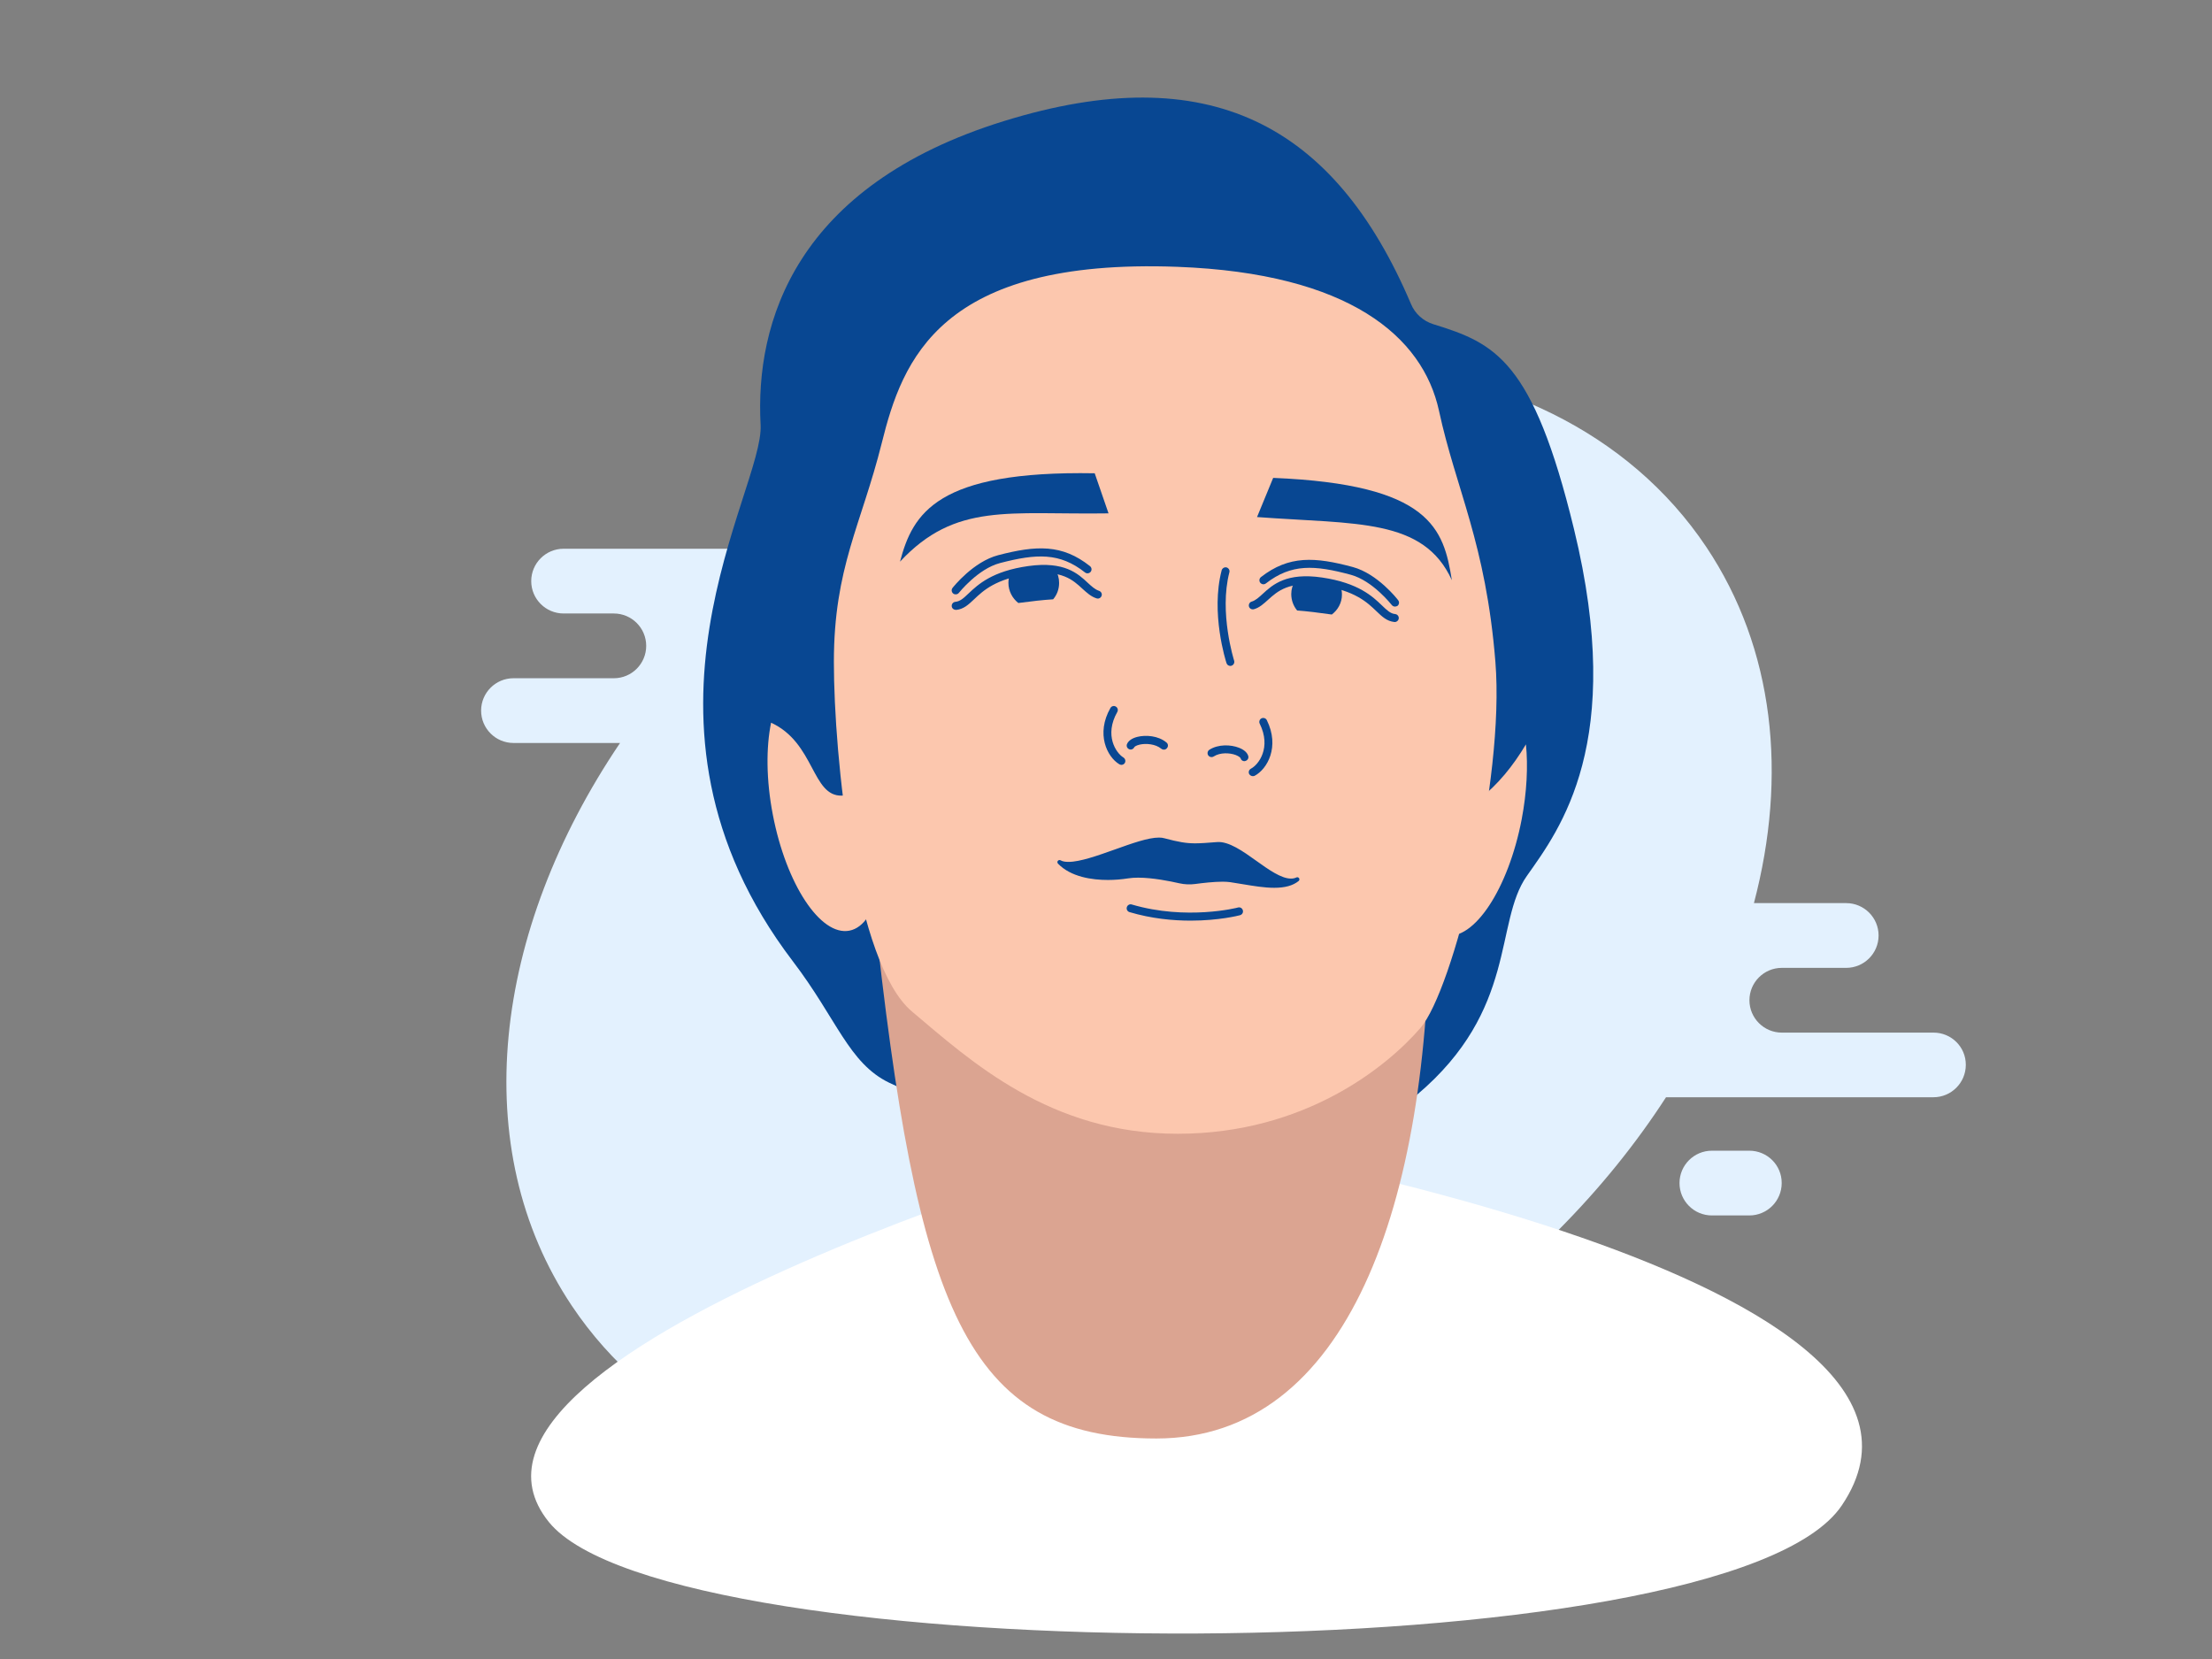 <?xml version="1.0" encoding="utf-8"?>
<!-- Generator: Adobe Illustrator 18.0.0, SVG Export Plug-In . SVG Version: 6.00 Build 0)  -->
<!DOCTYPE svg PUBLIC "-//W3C//DTD SVG 1.1//EN" "http://www.w3.org/Graphics/SVG/1.1/DTD/svg11.dtd">
<svg version="1.1" id="Layer_1" xmlns="http://www.w3.org/2000/svg" xmlns:xlink="http://www.w3.org/1999/xlink" x="0px" y="0px"
	 width="1920px" height="1440px" viewBox="0 0 1920 1440" enable-background="new 0 0 1920 1440" xml:space="preserve">
<rect x="0" y="0" width="1920" height="1440" fill="#808080" stroke="none"/>
<g id="Layer_2">
</g>
<g>
	<g>
		<path fill="#E3F1FE" d="M1518.4,998.8h-32.5c-15.5,0-28.1,12.6-28.1,28.1c0,15.5,12.6,28.1,28.1,28.1h32.5
			c15.5,0,28.1-12.6,28.1-28.1C1546.6,1011.4,1534,998.8,1518.4,998.8z"/>
		<path fill="#E3F1FE" d="M1678.3,896.3h-199.5l0,0h67.8c-15.5,0-28.1-12.6-28.1-28.1s12.6-28.1,28.1-28.1h55.9
			c15.5,0,28.1-12.6,28.1-28.1s-12.6-28.1-28.1-28.1h-80.1c29.2-110.8,17.8-220.7-41.4-309.2C1346.6,274.1,1017.4,259,745.5,441
			c-16.9,11.3-33.1,23.1-48.7,35.3H489.2c-15.5,0-28.1,12.6-28.1,28.1c0,15.5,12.6,28.1,28.1,28.1h43.6c15.5,0,28.1,12.6,28.1,28.1
			s-12.6,28.1-28.1,28.1h47.7l0,0H445.7c-15.5,0-28.1,12.6-28.1,28.1s12.6,28.1,28.1,28.1h92.5c-110.5,163.5-133.5,351.6-41.8,488.6
			c134.3,200.5,463.5,215.6,735.3,33.6c90.2-60.4,162.7-134.8,214.4-214.7h232.1c15.5,0,28.1-12.6,28.1-28.1l0,0
			C1706.4,908.8,1693.8,896.3,1678.3,896.3z"/>
	</g>
	<path fill="#FFFFFF" d="M1010.2,984.1c0,0-657,184.6-533.8,337c104.6,129.4,1022.4,133.4,1122.2-14.3
		C1737.3,1101.9,1010.2,984.1,1010.2,984.1z"/>
	<path fill="#084792" d="M1244.1,281.4c-8.7-2.7-15.9-9.1-19.4-17.6c-66.6-156.7-176-213.5-353-158.8
		c-181.9,56.2-216.3,175.5-211.5,263.7c3.2,57.1-130.9,257.1,28,465.7c38.4,50.4,48.5,88.4,83.6,105.4
		c133,64.1,392.1,66.3,458.2,10.4c87.5-74,66.8-149.5,95.3-189.9s86.1-115.6,40.9-301.1C1330.5,312.2,1297.5,297.9,1244.1,281.4z"/>
	<path fill="#DBA491" d="M758.5,788.4c37.1,346.1,79.4,460.2,245.2,460.2s237.2-202.4,237.2-460.2L758.5,788.4L758.5,788.4z"/>
	<path fill="#FCC7AE" d="M1022,231.6c-206.6-7.7-238.8,81.4-256.6,152.8c-17.8,71.3-41.6,108.2-41.6,190.2S742,836.3,791.6,878
		c51.1,43.1,119.8,106.1,230.6,106.1s182.2-58.8,210.7-91.8s73.4-214.3,65.1-317.7s-34.3-149.9-49-218.2
		C1235,292.3,1171.3,237.2,1022,231.6z"/>
	<path fill="#084792" d="M829.5,529.3c-1.8,0-3.3-1.4-3.4-3.1c-0.2-1.9,1.2-3.6,3.1-3.8c4.2-0.4,7.1-3.1,11.5-7.3
		c8.2-7.7,20.5-19.4,52.1-23.8c31.1-4.3,42.9,6.6,51.4,14.6c3.4,3.1,6.3,5.8,9.7,6.9c1.8,0.6,2.9,2.5,2.3,4.3
		c-0.6,1.8-2.5,2.9-4.3,2.3c-4.9-1.5-8.5-4.9-12.4-8.4c-8-7.4-17.9-16.7-45.7-12.8c-29.4,4.1-40.3,14.4-48.3,22
		c-4.9,4.6-9.1,8.6-15.6,9.2C829.7,529.3,829.6,529.3,829.5,529.3z"/>
	<path fill="#084792" d="M829.5,515.9c-0.7,0-1.5-0.2-2.1-0.7c-1.5-1.2-1.8-3.4-0.6-4.9c0.7-0.9,18.1-22.8,39.6-28.4
		c33.1-8.6,55.5-9.7,79.7,9.5c1.5,1.2,1.8,3.4,0.6,4.9s-3.4,1.8-4.9,0.6c-22-17.4-42.1-16.4-73.7-8.2c-19.3,5-35.7,25.8-35.9,26
		C831.6,515.5,830.5,515.9,829.5,515.9z"/>
	<path fill="#084792" d="M883.9,523.4c11.3-1.5,21.7-2.7,30.2-3.2c3.3-3.8,5.2-8.8,5.2-14.2c0-4.2-1.1-8.1-3.2-11.4
		c-6.1-1-13.7-1.2-23.1,0.1c-6.1,0.9-11.5,2-16.2,3.2c-1,2.5-1.5,5.2-1.5,8C875.3,513,878.7,519.3,883.9,523.4z"/>
	<path fill="#084792" d="M1210.7,539.9c-0.1,0-0.2,0-0.4,0c-6.5-0.7-10.7-4.7-15.5-9.3c-7.9-7.6-18.7-18.1-48.1-22.4
		c-27.8-4.1-37.8,5-45.9,12.3c-3.9,3.5-7.5,6.9-12.4,8.3c-1.8,0.5-3.8-0.5-4.3-2.3s0.5-3.8,2.3-4.3c3.4-1,6.3-3.7,9.7-6.8
		c8.6-7.9,20.5-18.7,51.6-14.1c31.5,4.7,43.8,16.5,51.9,24.3c4.4,4.2,7.3,7,11.4,7.4c1.9,0.2,3.3,1.9,3.1,3.8
		C1213.9,538.6,1212.4,539.9,1210.7,539.9z"/>
	<path fill="#084792" d="M1210.8,526.5c-1,0-2.1-0.5-2.7-1.3c-0.2-0.2-16.5-21.1-35.6-26.3c-31.5-8.5-51.6-9.7-73.7,7.5
		c-1.5,1.2-3.7,0.9-4.9-0.6c-1.2-1.5-0.9-3.7,0.6-4.9c24.3-18.9,46.8-17.6,79.8-8.7c21.4,5.8,38.6,27.8,39.3,28.8
		c1.2,1.5,0.9,3.7-0.6,4.9C1212.3,526.3,1211.5,526.5,1210.8,526.5z"/>
	<path fill="#084792" d="M1156,533.4c-11.3-1.6-21.6-2.9-30.1-3.5c-3.2-3.9-5.1-8.8-5.1-14.3c0-4.2,1.2-8,3.3-11.3
		c6.1-1,13.7-1,23.1,0.4c6.1,0.9,11.5,2.1,16.2,3.4c0.9,2.5,1.4,5.2,1.4,8C1164.8,523.2,1161.3,529.4,1156,533.4z"/>
	<path fill="#084792" d="M781.2,487.5c11.1-41.9,31.9-79.1,169-76.7l12,34.8C875.6,446.9,829.5,435.8,781.2,487.5z"/>
	<path fill="#084792" d="M1260.2,503.6c-7.1-44.4-18.1-83.2-155.1-88.8l-14,34C1177.5,455.2,1235.6,449.6,1260.2,503.6z"/>
	<path fill="#084792" d="M1067.9,578c-1.5,0-2.8-0.9-3.3-2.4c-0.6-1.8-13.9-43.6-4.2-80.6c0.5-1.8,2.4-2.9,4.2-2.5
		c1.8,0.5,3,2.4,2.5,4.2c-9.1,35,4,76.3,4.1,76.7c0.6,1.8-0.4,3.8-2.2,4.4C1068.6,578,1068.2,578,1067.9,578z"/>
	<path fill="#084792" d="M1087.4,673.7c-1.2,0-2.4-0.7-3.1-1.8c-0.9-1.7-0.2-3.8,1.5-4.7c6.7-3.5,17.9-18.3,7.6-39.1
		c-0.8-1.7-0.1-3.8,1.6-4.6s3.8-0.1,4.6,1.6c11.4,23.1,0.4,42.5-10.6,48.3C1088.5,673.6,1088,673.7,1087.4,673.7z"/>
	<path fill="#084792" d="M1080.1,660.7c-1.5,0-2.9-1-3.3-2.6c-0.1-0.4-1.4-1.7-4.3-2.8c-5.2-1.9-13.4-2.3-19,1.3
		c-1.6,1-3.7,0.6-4.8-1c-1-1.6-0.6-3.7,1-4.8c7.8-5,18.7-4.5,25.6-1.8c4.5,1.7,7.4,4.3,8.2,7.3c0.5,1.8-0.6,3.7-2.5,4.2
		C1080.6,660.6,1080.3,660.7,1080.1,660.7z"/>
	<path fill="#084792" d="M973.4,663.9c-0.6,0-1.2-0.2-1.8-0.5c-10.7-6.4-20.5-26.4-7.8-48.8c0.9-1.7,3.1-2.3,4.7-1.3
		c1.7,0.9,2.2,3.1,1.3,4.7c-11.5,20.2-1.1,35.6,5.3,39.5c1.6,1,2.2,3.1,1.2,4.8C975.7,663.3,974.5,663.9,973.4,663.9z"/>
	<path fill="#084792" d="M1010.2,650.7c-0.8,0-1.6-0.3-2.2-0.8c-5.1-4.2-13.3-4.8-18.7-3.6c-3.4,0.8-4.5,1.9-4.7,2.2
		c-0.8,1.7-2.8,2.6-4.5,1.8c-1.7-0.7-2.6-2.6-1.9-4.4c1.2-2.9,4.3-5.1,9-6.3c7.2-1.8,18.2-1.1,25.3,4.9c1.5,1.2,1.7,3.4,0.4,4.9
		C1012.2,650.3,1011.2,650.7,1010.2,650.7z"/>
	<g>
		<path fill="#084792" d="M1126,763.2c-18.1,8.6-49-32.1-69.5-30.5c-21.3,1.7-26.3,2-46.3-3.4c-18.1-4.9-74.1,28.3-90.6,19
			c13.7,14.3,40.4,15.3,59.4,12.3c13.8-2.2,34.6,1.9,45,4.4c4.3,1,8.7,1.2,13,0.6c8.4-1.2,22.7-2.8,30.8-1.7
			C1087.4,766.6,1113.2,773.8,1126,763.2z"/>
		<path fill="#084792" d="M1106,770.6L1106,770.6c-8.6,0-18-1.6-27.1-3.1c-3.9-0.7-7.6-1.3-11.2-1.8c-1.7-0.2-3.8-0.4-6.3-0.4
			c-7.7,0-17.3,1.1-24,2c-4.5,0.6-9.2,0.4-13.7-0.6c-7.9-1.8-23.1-4.9-35.8-4.9c-3.2,0-6.1,0.2-8.6,0.6c-5.7,0.9-11.8,1.4-17.6,1.4
			c-13.6,0-32.1-2.5-43.4-14.2c-0.6-0.7-0.7-1.7-0.1-2.4c0.6-0.7,1.6-0.9,2.3-0.5c1.7,1,4,1.4,7,1.4c10,0,25.4-5.5,40.3-10.8
			c14.8-5.3,28.8-10.3,38.2-10.3c1.8,0,3.4,0.2,4.7,0.6c12.4,3.3,18.9,4.4,26.7,4.4c5.2,0,11.3-0.5,19-1.1
			c10.1-0.8,22.4,7.9,34.1,16.3c10.6,7.6,21.6,15.4,30,15.4c1.8,0,3.3-0.3,4.8-1c0.8-0.4,1.8-0.1,2.3,0.7s0.3,1.8-0.4,2.4
			C1122.3,768.7,1115.4,770.6,1106,770.6z M1061.3,761.7c2.7,0,5,0.1,6.8,0.4c3.6,0.5,7.4,1.1,11.3,1.8c9,1.5,18.2,3.1,26.5,3.1l0,0
			c4,0,7.5-0.4,10.5-1.1c-8.6-1.7-18.1-8.5-28.1-15.7c-11.3-8-22.9-16.3-31.7-15.7c-7.8,0.6-13.9,1.1-19.3,1.1
			c-8.2,0-15-1.1-27.7-4.5c-1.1-0.3-2.3-0.4-3.8-0.4c-8.7,0-23.1,5.1-37,10.1c-15.5,5.5-31.6,11.3-42.2,11
			c8.4,5.4,20.5,8.4,34.9,8.4c5.6,0,11.5-0.5,17.1-1.3c2.7-0.4,5.7-0.6,9.1-0.6c13,0,28.5,3.1,36.6,5c4.1,0.9,8.3,1.1,12.4,0.6
			C1043.6,762.8,1053.4,761.7,1061.3,761.7z"/>
	</g>
	<path fill="#084792" d="M1033.5,799.1c-15.5,0-33.9-1.7-53.1-7.4c-1.8-0.5-2.9-2.5-2.3-4.3c0.5-1.8,2.5-2.9,4.3-2.3
		c47.5,14,91.8,2.8,92.2,2.6c1.9-0.5,3.7,0.6,4.2,2.5c0.5,1.8-0.6,3.7-2.5,4.2C1075.2,794.7,1058,799.1,1033.5,799.1z"/>
	<path fill="#FCC7AE" d="M761.8,689.6c-5.7-29.7-15.8-55.6-27.5-73.8c8.1,36.4,12.6,74.3-3.5,74.8c-26.3,0.8-23.4-45.8-61.5-63.3
		c-4.4,21.4-4.3,49.7,1.5,79.8c11.6,60.5,41.4,105.6,66.5,100.7C762.4,802.9,773.4,750,761.8,689.6z"/>
	<g>
		<path fill="#FCC7AE" d="M1225.8,722.6c-3.7,47.6,7.4,85.2,28.5,89.3c25.1,4.8,54.9-40.3,66.5-100.7c4.5-23.7,5.6-46.2,3.7-65.1
			C1301.5,684.5,1273.5,708.2,1225.8,722.6z"/>
	</g>
</g>
</svg>
